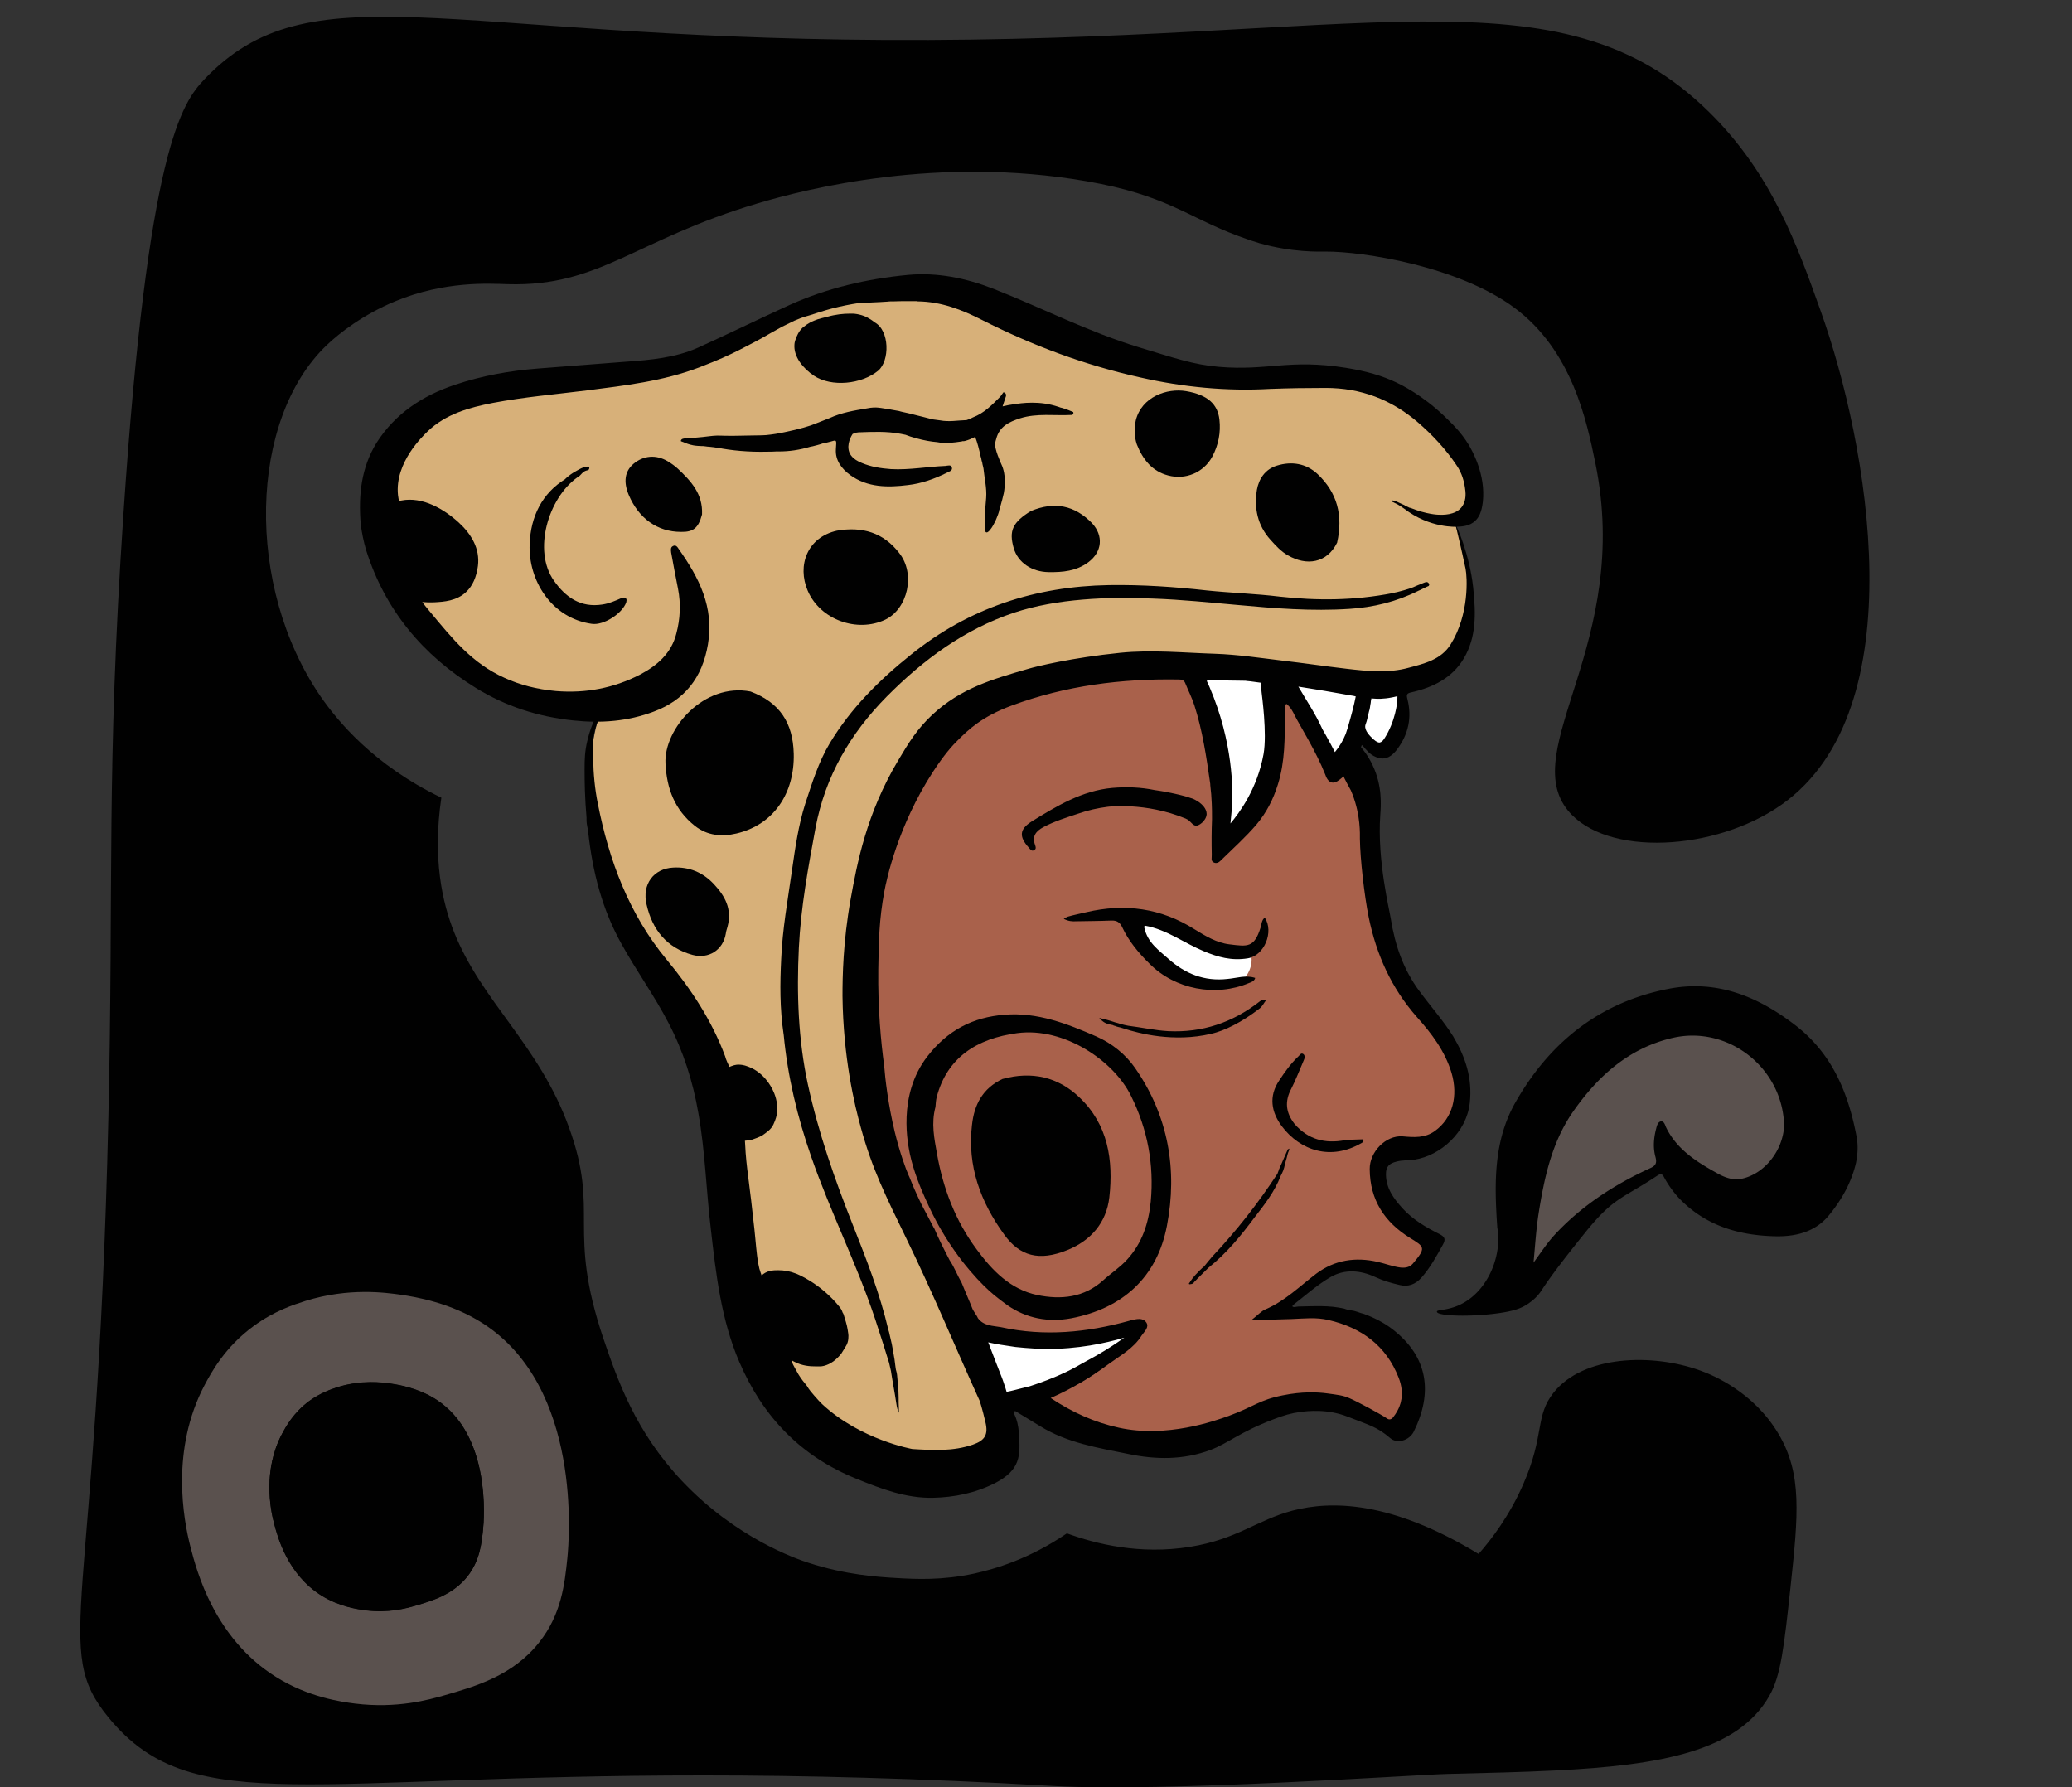 <?xml version="1.0" encoding="UTF-8"?>
<svg data-bbox="57.123 11.895 1273.013 1259.742" xmlns="http://www.w3.org/2000/svg" viewBox="0 0 1474.26 1271.64" data-type="ugc">
    <rect x="0" y="0" width="1474.26" height="1271.64" fill="#333333" stroke="none"/>
    <g>
        <path stroke="#010101" fill="#ffffff" stroke-miterlimit="10" d="M852.63 474.9c10.29-4.71 34.72-10.12 46.06 2.97 2.62 2.97 4.71 7.15 5.76 22.33 1.4 20.41 2.97 42.57-8.2 67.52-7.15 15.88-19.54 32.97-24.25 31.06-3.31-1.4.17-11.34 0-30.18-.17-16.57-.35-41.35-13.61-63.68-5.76-9.6-14.31-19.54-10.64-26.17 1.22-1.92 2.97-2.97 4.89-3.84Z"/>
        <path fill="#ffffff" stroke-miterlimit="10" stroke="#ffffff" d="M922.07 482.23c3.14-3.66 9.77-1.74 25.82 1.4 20.76 4.19 22.16 3.66 23.73 5.76 9.77 12.39-14.48 51.99-25.3 49.55-5.06-1.22-1.74-10.82-12.21-25.82-6.11-8.55-12.74-13.09-13.61-22.86-.17-2.44-.35-5.76 1.57-8.03Z"/>
        <path fill="#ffffff" stroke-miterlimit="10" stroke="#ffffff" d="M987.14 486.59c3.14.17 6.63 1.4 8.72 3.31 9.6 8.9 1.05 40.3-11.17 42.22-6.46 1.05-12.91-6.46-15.53-11.17-5.58-10.29-2.09-23.2 5.41-29.66 1.22-1.05 6.11-5.06 12.56-4.71Z"/>
        <path fill="#ffffff" stroke-miterlimit="10" stroke="#ffffff" d="M699.27 948.24c3.49-4.19 12.21.35 27.04 3.66 6.98 1.57 36.46 7.68 64.9-1.22 7.85-2.44 12.21-4.89 12.91-3.84 1.74 2.62-20.41 20.41-42.4 33.5-22.16 13.26-35.42 21.29-45.19 15.88-5.76-3.14-8.72-12.21-14.83-30.36-4.54-13.61-3.66-16.23-2.44-17.62Z"/>
        <path fill="#a9614b" d="M844.43 474.56c-15.35-21.63-86.36-11.17-135.04 20.24-57.23 36.99-75.89 98.23-84.09 125.62 0 0-28.44 93.52 13.09 215.82 15.88 46.58 42.57 94.04 42.57 94.04 3.84 6.63 6.98 12.04 9.25 15.88 13.09 4.71 34.89 10.82 62.29 9.77 24.25-.87 43.62-6.98 55.83-12.04-4.19 7.68-13.09 21.98-30.01 33.85-15.88 11.17-31.4 15-39.95 16.4 21.46 22.68 43.09 29.66 53.56 32.28 32.28 7.68 61.24-2.62 78.16-8.72 29.66-10.64 27.92-18.67 49.2-21.29 33.32-4.19 61.59 12.56 64.55 14.13 4.71 2.79 8.37 5.58 10.99 7.68 4.71-4.01 13.26-12.56 14.13-24.6 1.57-20.59-20.24-35.59-30.53-42.57-28.61-19.54-60.72-18.67-75.89-16.92 17.1-12.04 31.75-21.29 42.57-27.92 8.37-5.06 12.56-7.33 18.67-7.68 15-.7 21.46 11.86 32.8 10.99 5.93-.52 14.31-4.89 23.55-24.08-6.63-2.09-17.97-6.8-27.39-17.45-10.12-11.69-19.54-32.28-12.04-42.57 2.44-3.31 6.98-4.89 16.4-8.2 13.43-4.71 17.62-3.31 24.6-6.63 13.26-6.46 18.32-21.81 18.67-23.03 2.44-7.85 2.79-20.06-23.03-61.24-19.37-30.88-20.24-24.95-26.69-38.73-10.12-21.46-18.49-55.83-12.04-90.2 3.66-16.4 5.41-38.91-2.27-50.77-.87-1.4-2.09-2.97-4.36-5.76-4.71-5.76-6.98-7.33-8.2-6.8-.87.35-1.22 1.57-2.09 1.4-.52 0-.87-.52-1.22-.87-4.01 13.09-7.15 15.88-9.25 15.88-4.89-.17-5.41-15.18-15.88-34.89-.87-1.74-15.18-28.44-23.03-26.17-4.36 1.22-3.49 10.64-6.63 36.12-4.19 34.2-9.42 45.01-13.09 51.29-.7 1.22-12.91 21.46-19.71 19.19-7.5-2.44 4.19-28.44-6.63-64.55-2.97-9.77-8.37-23.73-16.4-43.79-3.14-8.2-4.89-12.21-5.41-13.09Z"/>
        <path fill="#ffffff" d="M810.76 654.26c5.58-5.58 27.92 6.11 35.77 10.29 15 8.03 23.2 16.05 34.2 13.43 3.14-.7 5.93-2.09 7.85-.7 3.49 2.62 2.27 13.09-3.14 18.49-5.23 5.41-13.26 4.89-21.11 4.36-8.9-.7-32.28-2.27-46.06-21.11-5.76-7.5-11.69-20.59-7.5-24.77Z"/>
        <path fill="#ffffff" d="M636.11 299.56c-24.6-1.22-29.14 3.49-30.36 5.06-4.89 5.76-5.23 15.35-1.74 22.16 8.2 15.88 36.46 13.43 53.91 11.69 6.28-.52 11.69-1.57 15.7-5.76 5.58-5.58 7.68-15.35 4.36-22.16-4.71-9.07-18.32-9.77-41.87-10.99"/>
        <path fill="#5a514e" d="M1074.55 906.89c-12.21-7.33-1.92-49.2 8.72-76.07 11.86-29.66 41.52-104.33 100.84-107.47 62.46-3.14 119.86 75.2 107.47 105.2-7.15 17.45-40.48 24.77-65.77 19.71-20.41-4.19-33.5-15.88-38.73-21.29-14.48 4.36-24.77 10.47-31.4 15.35-23.55 17.1-25.12 34.37-51.12 52.69-10.12 7.15-22.86 16.05-30.01 11.86Z"/>
        <path fill="#5a514e" d="M184.24 870.42c98.92-38.56 263.27 80.43 252.63 209.36-6.98 84.79-89.68 175.17-184.41 167.84-84.09-6.46-136.61-86.89-152.83-147.95-24.25-89.15 12.21-201.16 84.62-229.25Z"/>
        <path fill="#d7b079" d="M301.13 290.14c-10.82 6.98-27.74 18.14-36.12 38.73-13.26 32.8 4.71 66.65 12.21 80.6 8.55 15.88 20.24 27.57 43.97 50.94 20.06 19.89 30.36 30.01 45.89 37.51 23.38 11.34 45.71 11.86 59.32 10.99-2.09 6.98-4.71 17.27-5.76 29.66-1.22 14.13-.87 32.45 7.68 63.33 3.84 13.61 14.66 48.85 41.87 94.91 19.02 32.1 23.38 31.06 32.28 51.64 12.39 28.61 11.69 48.68 14.83 81.3 5.23 55.66 9.25 97 30.36 136.78 7.85 14.83 30.01 55.13 75.54 73.63 5.41 2.27 57.05 22.51 76.77 1.22 4.36-4.71 15.35-20.24-14.13-97.53-26.34-68.92-41.87-74.32-58.8-118.12-32.28-83.57-14.13-162.6-7.15-192.96 10.29-44.66 19.02-82.87 52.86-112.88 32.45-28.79 70.66-34.72 114.28-41.35 40.13-6.11 80.78-12.39 128.41 0 11.34 2.97 41.17 11.69 78.16 8.37 14.13-1.22 26-4.01 35.42-12.91 10.82-10.29 13.43-23.9 15.53-34.2 3.14-16.05 1.05-28.96-.7-38.03-2.62-14.66-7.33-26-10.99-33.5 5.93 1.4 13.09 1.92 16.75-1.92 8.55-8.9-4.19-37.51-18.67-55.48-25.3-31.4-62.46-39.78-76.24-42.57-30.01-6.28-35.94 1.22-73.63 0-40.83-1.22-70.66-11.34-114.28-25.82-62.29-20.76-64.2-31.75-100.67-34.89-41.17-3.49-75.72 7.15-85.14 10.29-31.4 10.47-31.23 18.67-67.69 31.58-33.85 12.04-62.98 15.18-77.46 16.75-36.12 3.84-38.91-1.4-72.23 3.84-22.86 3.66-42.05 6.8-62.46 20.06Z"/>
        <path fill="#010101" d="M1009.83 705.03c-11.34-15.35-17.27-32.63-20.24-51.29-.87-5.93-9.77-41.7-7.5-73.8.52-6.8 1.57-20.76-5.41-35.42-3.14-6.8-7.15-11.69-9.77-14.66-.35 2.09-.87 3.66-1.4 4.71-1.05 2.09-1.74 2.44-3.31 5.06-1.4 2.44-.87 2.62-1.92 3.84-1.22 1.57-2.09 1.57-3.66 3.66-.87 1.22-1.4 2.27-1.22 3.31 0 .52.17.87.17 1.05.87 2.27 5.06 9.94 5.58 10.82.35.7.7 1.74 1.22 2.97 5.76 15 5.23 28.09 5.23 31.58.17 13.96 3.14 40.3 6.28 55.83 5.41 26.34 16.05 50.25 34.2 70.83 10.47 11.69 20.06 24.25 24.77 39.95 4.71 16.23.87 31.93-11.86 41.17-7.15 5.23-15.18 4.54-23.03 3.84-12.04-.87-23.55 11.17-23.38 23.38.17 21.98 10.64 37.69 28.61 48.85 10.47 6.46 11.69 6.98 2.09 18.32-2.27 2.62-5.41 3.14-8.72 2.79-5.58-.7-10.82-2.79-16.23-4.01-15.88-3.66-30.71-1.4-43.79 8.37-11.69 8.9-22.16 19.37-35.94 25.3-3.14 1.22-5.58 4.19-9.94 7.5 10.64.17 19.54-.35 28.26-.52 8.9-.35 17.62-1.4 26.34.7 23.38 5.41 41 18.14 49.9 41 2.27 5.76 2.97 11.69 1.57 17.27 0 0-.87 5.06-5.41 10.82-.35.52-1.22 1.4-2.27 1.57s-2.09-.52-2.27-.7c-4.01-2.79-20.76-11.86-26.52-14.31-4.71-2.09-8.55-2.44-16.23-3.49-6.63-.87-17.45-1.4-31.23 1.4-16.92 3.31-20.06 7.85-38.56 14.66-9.77 3.49-44.14 15.88-78.16 8.37-17.45-3.84-32.97-10.82-48.5-21.11 15.18-6.63 28.61-14.83 41.35-24.25 8.37-6.11 17.8-11.17 23.38-20.24 1.92-2.79 5.58-5.93 3.31-9.25-2.44-3.66-6.98-2.44-10.82-1.57-.52.17-.87.17-1.22.35-30.18 8.37-60.54 11.34-91.42 4.54-5.58-1.05-12.21-.7-16.4-6.46-.52-1.4-1.22-2.09-1.92-3.31s-1.4-2.09-1.92-3.31-.87-2.09-1.4-3.49c-2.27-5.23-4.19-9.94-6.28-15-3.14-5.41-5.06-10.82-8.55-16.05-4.01-7.68-7.68-15-10.82-22.33 0-.17-.17-.17-.17-.35-.17-.17-.17-.35-.35-.52-4.01-7.5-6.8-13.09-8.72-16.57-1.05-2.09-1.92-4.01-2.97-6.28-1.57-3.49-2.62-5.76-4.01-9.25-1.4-3.49-2.09-5.06-2.44-5.76-1.57-3.66-5.93-15.18-9.6-30.36-4.71-19.54-6.8-37.86-7.5-46.93-2.27-16.75-4.54-40.3-4.19-68.57.35-20.06.52-35.24 4.36-55.66 1.4-7.5 9.25-46.06 34.72-85.14 7.68-11.69 13.26-18.14 18.14-22.86 6.63-6.46 16.05-16.05 37.86-24.08 38.21-14.13 77.99-19.19 118.64-18.49 2.09 0 3.84.35 4.71 2.62 2.09 5.23 4.71 10.29 6.46 15.7 5.76 17.97 8.55 36.46 11.17 54.96.17.7.17 1.4.17 1.92.52 4.19.87 8.55 1.05 13.09.17 3.31.17 6.63.17 9.77v1.74c-.35 8.2-.35 16.57-.17 24.77.17 2.09-1.05 4.71 1.74 5.76 2.44.87 4.01-.87 5.58-2.44 8.2-8.03 16.75-15.7 24.25-24.43 7.15-8.37 12.21-18.14 15.53-28.96 5.06-16.23 4.89-32.8 4.89-49.37 0-2.44-.7-5.06 1.05-7.85 3.14 2.44 4.54 5.41 5.93 8.2 4.01 7.85 15.18 25.47 21.81 42.22.52 1.57 1.92 5.06 4.71 5.58 2.62.52 5.23-1.74 7.5-3.66 2.79-2.44 4.36-4.89 6.63-8.37 2.62-4.19 4.36-7.85 5.23-9.94.87-1.92 1.4-3.49 1.92-4.71l1.22 1.22c.35.35.7.7.87 1.05 0 0 1.4 1.57 2.62 2.79 4.89 4.71 10.12 4.54 10.12 4.54 4.36 0 7.68-3.14 10.12-6.28 8.2-10.82 10.82-22.86 7.5-35.94-.87-3.49-.35-4.19 2.97-4.89 15.35-3.49 29.14-10.29 37.34-24.43 8.55-14.66 8.55-30.88 6.46-50.25-2.62-23.9-12.04-44.32-12.39-44.32 0 0 .17.87 1.05 4.89 0 0 3.14 12.91 5.93 26.17 1.22 6.11 2.79 32.45-10.64 53.91-6.8 10.82-18.67 13.61-29.83 16.57-14.48 4.01-29.49 2.44-44.32.7-15-1.74-30.18-4.01-45.36-5.76-16.05-1.92-32.1-4.36-48.15-4.89-22.33-.7-44.66-2.97-67.34-.7-34.54 3.49-60.02 9.77-65.25 11.34-26.52 7.68-48.15 13.96-68.39 32.63-10.99 10.29-16.75 19.71-24.43 32.63-22.68 37.86-29.31 73.63-33.85 98.92-5.41 30.36-5.76 54.96-5.76 68.74.52 43.79 8.55 77.46 13.09 93.69 8.03 29.31 17.62 48.5 32.63 79.38 18.49 37.86 34.54 76.77 51.99 115.15 0 0 1.74 5.23 4.01 15 2.09 8.72-.35 12.91-8.9 15.88-14.13 4.89-28.61 4.01-43.09 3.14 0 0-36.81-6.46-64.2-31.93-2.79-2.62-8.9-9.77-9.6-10.99 0 0-.35-.52-.87-1.4-.35-.52-.52-.87-.87-1.22s-.52-.7-.7-.87c-2.62-3.14-4.01-5.41-4.01-5.41-.7-1.05-1.22-1.92-1.57-2.62-.17-.35-.35-.52-1.74-3.14q-1.05-1.92-1.22-2.27c-.7-1.4-.87-2.44-1.22-3.31.35.17.87.52 1.57.87 6.11 3.31 12.04 3.49 15.18 3.49 2.79 0 4.36.17 6.28-.35 4.89-1.22 8.9-4.36 12.39-8.72.35-.7 1.05-1.57 1.74-2.79 1.57-2.62 1.74-2.79 2.09-3.49 1.05-2.09 1.22-4.19 1.22-5.41.17-1.57-.17-2.97-.52-5.41-.52-3.49-1.74-6.98-2.79-10.47-.17-.52-.35-1.05-.52-1.22-.35-.35-.35-.87-.52-1.05 0-.35-.35-.7-.52-1.22 0 0-.52-1.05-1.22-1.92-13.96-17.45-31.06-23.9-31.06-23.9-4.36-1.74-8.55-2.44-12.91-2.44-3.84 0-6.11.35-7.85 1.22-1.74.7-2.97 1.74-3.84 2.44-.35-1.05-1.05-2.79-1.57-4.71-.52-2.27-.87-4.01-1.05-4.89-.87-5.76-1.74-15.35-1.92-17.45-.17-1.74-.7-7.68-2.09-19.19-.87-8.03-.87-7.68-1.4-11.86-.17-1.4-.52-4.36-1.05-8.55-.17-1.4-.35-2.27-.35-2.97-1.05-7.68-1.92-15.53-2.27-23.55 0-.87-.17-1.74-.17-2.62 1.57-.17 3.31-.35 4.89-.7 2.62-.87 4.89-1.74 7.33-2.97 3.14-2.27 6.28-4.19 8.03-7.85 1.74-3.66 2.44-6.63 2.62-8.37.87-7.68-1.92-13.96-3.14-16.4-1.05-2.09-6.11-12.21-17.27-16.4-1.74-.7-3.14-1.05-4.19-1.22-1.22-.17-3.49-.52-5.93.17-1.05.35-2.09.7-2.09.7-.52.17-.87.35-1.22.52-.52-1.05-1.05-2.09-1.57-3.31-.7-1.57-1.22-2.97-1.57-4.36-9.42-25.3-24.25-47.8-41.35-68.39-27.04-32.63-41.17-70.66-49.2-111.31-2.09-10.29-3.14-21.11-3.31-32.1v-4.89c-.17-1.22-.17-2.27-.17-3.49 0-8.03 1.92-14.66 4.36-19.89-.17-.87-.35-2.09-.87-2.09-1.74-.35-5.58 9.6-7.5 17.97-1.74 7.15-1.92 12.91-1.92 20.24 0 8.55.17 20.24 1.4 34.37v1.22c0 .7 0 1.74.17 2.97.17 1.05.35 2.27.7 3.84 0 .52 0 .87.17 1.22 0 .52 0 .87.17 1.22 3.14 28.26 9.94 54.96 23.9 79.73 10.47 18.84 23.2 36.46 33.15 55.66 10.64 20.24 17.45 41.87 21.29 64.2 4.89 27.39 5.58 55.13 8.9 82.7 3.66 32.1 7.33 64.38 20.24 94.39 16.75 38.91 43.62 67.17 83.57 83.22 17.62 7.15 35.07 13.78 54.09 13.43 15.35-.35 30.18-3.31 44.32-10.47 18.14-9.42 18.14-19.37 16.92-35.94-.35-4.54-1.22-9.07-3.49-13.61.17-1.05.35-1.57.87-1.74 6.11 3.66 11.86 7.15 17.8 10.82 19.19 11.86 41 15.35 62.46 19.71 19.89 4.19 39.43 4.36 58.62-2.79 12.56-4.71 20.59-12.56 44.84-21.81 7.68-2.97 12.74-4.36 19.02-5.23 5.41-.7 19.37-2.44 34.2 3.49 15.53 6.11 20.41 6.98 30.01 15.18 4.89 4.19 13.43 1.57 16.57-4.54 13.78-27.74 10.47-53.39-15.18-73.1-5.93-4.54-12.74-8.03-20.24-10.82-3.14-.7-5.58-2.09-8.72-2.44-.87-.35-1.4-.35-2.27-.52-1.05 0-1.74-.35-2.79-.7-10.99-2.62-21.63-1.74-32.97-1.57-1.92.17-3.14.87-4.19-.17-.17 0 .7-.87 1.4-1.57 8.72-6.8 16.75-13.96 25.82-19.19 10.12-5.93 21.46-4.89 31.93 0 5.58 2.62 11.17 4.19 17.1 5.58 6.11 1.57 11.34-.35 15.7-5.23 6.28-7.15 10.64-15.18 15.18-23.38 2.09-3.66 1.57-5.58-2.27-7.5-9.77-4.89-19.02-10.29-26.52-18.49-6.11-6.8-11.51-13.96-11.69-23.9-.17-5.93 2.62-8.03 7.5-9.25 4.36-1.22 8.55-.7 12.91-1.4 18.49-2.97 36.99-19.37 39.26-40.48 1.92-17.62-3.14-32.63-11.86-47.28-6.98-11.17-16.05-21.29-24.08-32.28Zm-38.39-188.95c.17-1.05.87-2.09 1.4-4.71.35-1.22.52-2.09.52-2.09.17-1.05.35-1.4.52-2.27s.35-1.4.52-1.92c.35-1.4.35-1.92.52-2.97q.17-.52.17-1.05c.35-1.4.17-1.92.52-3.31 0-.35.17-.7.17-.87.52 0 1.22.17 2.27.17 1.57.17 6.28.35 12.39-.87 1.05-.17 2.27-.52 3.84-.87 0 .7 0 2.09-.17 4.01 0 0-1.05 13.78-9.25 26.34-1.05 1.57-2.09 2.44-3.31 2.62-.52 0-1.74 0-4.54-2.44-2.09-2.09-6.28-5.93-5.58-9.77Zm-10.29-21.29c1.22.17 2.44.35 3.49.7-.17 1.22-.7 2.79-1.05 4.89-1.05 4.36-1.92 7.85-2.79 10.82-1.57 5.76-2.44 8.55-3.31 10.99-2.09 5.23-4.36 8.37-5.41 9.94-.87 1.22-1.74 2.27-2.27 2.97-1.4-2.79-3.66-6.98-6.46-12.04-1.22-2.27-2.44-4.01-2.97-5.41-4.54-9.94-10.47-18.67-16.57-29.14 12.39 1.92 24.77 4.01 37.34 6.28m-98.23-10.81c3.49.17 16.05.17 22.16.35.87 0 1.4 0 2.09.17 1.57.17 2.62.17 5.93.7 1.05.17 2.27.35 3.84.52.17 1.57.52 4.01.7 6.8.17 1.92 4.01 29.14 1.4 43.97-4.54 24.95-17.27 41.87-23.55 49.37.52-5.58 1.05-10.29 1.22-15 .35-7.85 1.05-42.22-16.23-82.35-.87-1.92-1.57-3.31-1.92-4.19 1.92-.35 3.49-.35 4.36-.35ZM723.7 988.54c-2.97.7-5.41 1.4-7.5 1.74-.35-1.4-1.05-3.49-1.92-6.11-1.05-3.31-1.74-4.71-5.58-14.66-1.74-4.54-2.97-7.68-4.36-11.34-.52-1.4-.87-2.44-1.22-3.14 5.41 1.22 11.86 2.27 19.37 3.31 0 0 10.82 1.22 21.29 1.4 23.2.17 42.4-4.01 56.18-8.03-4.71 3.31-11.34 7.85-19.54 12.56-.52.35-2.27 1.22-4.71 2.62-4.89 2.62-7.85 4.36-9.77 5.41-5.58 3.14-10.29 5.23-13.96 6.8-1.74.7-9.25 4.01-19.19 7.15-4.36 1.05-7.85 1.92-9.07 2.27Zm56.52-251.06c-20.76-9.07-42.05-17.45-65.43-15.53-22.51 1.74-40.48 10.99-54.96 29.66-21.63 27.92-13.61 63.33-12.39 69.61 2.62 12.21 7.68 24.25 10.64 30.88 4.01 9.07 7.85 16.57 10.99 21.98 9.07 15.7 17.97 26.34 21.11 30.01 6.98 8.2 12.74 13.61 16.92 17.1 2.97 2.44 6.11 4.89 9.77 7.5 13.61 9.42 29.14 12.21 45.19 9.25 36.81-6.98 61.24-29.31 68.22-65.77 7.68-39.78 1.05-78.34-22.68-112.36-6.8-9.77-16.4-17.45-27.39-22.33Zm38.56 117.42c-1.57 15.53-6.11 29.49-16.75 41.17-5.23 5.76-11.51 9.77-17.1 14.83-13.61 12.39-30.18 13.96-46.93 10.47-19.02-4.01-31.93-17.27-43.09-32.45-15.18-20.41-23.9-43.44-28.26-68.22-1.92-10.82-4.19-21.46-1.05-33.15.17-2.62.35-4.89.87-6.98 7.33-28.09 28.44-41.7 57.4-45.54 33.32-4.36 68.74 19.71 80.95 44.84 11.69 23.55 16.4 48.68 13.96 75.02Z"/>
        <path fill="#010101" d="M850.71 587.44c-.87-.17-1.57-.7-1.57-.7-.52-.35-.7-.52-1.22-1.05-1.22-1.22-1.92-1.92-2.44-2.27 0 0-.7-.52-1.92-1.05-28.79-11.86-55.31-8.37-55.31-8.37-6.98.87-14.13 2.44-21.11 4.89-8.37 2.79-16.92 5.41-24.77 9.6-5.23 2.79-8.2 6.46-5.93 12.56.52 1.57 1.05 2.97-.7 3.84-1.74 1.05-2.79-.7-3.66-1.74-7.15-7.85-6.8-13.09 1.92-18.67 17.8-10.99 35.94-21.98 57.4-23.9 10.12-.87 20.24-.52 30.36 1.57 0 0 10.64 1.4 21.46 4.36.52.17 1.92.52 3.84 1.22 1.4.35 2.09.7 2.79 1.05 0 0 1.74.87 3.49 2.09 1.57 1.22 5.23 4.19 5.23 8.37-.35 5.06-6.11 8.72-7.85 8.2Z"/>
        <path fill="#010101" d="M691.59 800.29c-3.49 29.14 6.11 54.96 22.86 77.99 11.17 15.53 24.95 19.19 44.84 11.17 16.92-6.8 27.92-19.54 30.01-37.51 2.97-26.52-.87-51.99-21.46-71.36-15-14.31-33.67-18.67-54.61-12.91-13.96 6.63-20.06 18.14-21.63 32.63Z"/>
        <path fill="#010101" d="M814.25 660.19c2.27 10.47 10.29 15.88 17.1 21.98 11.69 10.47 25.47 16.23 42.05 14.31 6.46-.52 12.91-2.97 19.71-.7-.7 2.44-2.79 2.97-4.54 3.66-23.55 9.94-52.34 4.54-70.49-13.61-7.85-7.68-15-16.23-19.71-26.34-1.57-3.31-3.84-4.71-7.68-4.54-8.2.35-16.57.35-24.77.52-2.97.17-5.76 0-9.07-1.74 1.57-.87 2.27-1.4 2.97-1.57 4.19-1.22 8.72-2.09 13.09-3.14 27.39-6.46 53.21-2.97 77.12 12.21 7.68 4.71 15.7 9.6 24.77 10.64 12.74 1.57 17.62 2.62 22.16-12.04.7-2.44.7-5.23 2.97-6.98 6.63 10.12-.35 27.04-12.04 28.96-11.51 1.92-21.46-.87-31.4-5.06-13.96-5.76-26.17-15.35-41.7-18.14-.7.35-.87.7-.52 1.57Z"/>
        <path fill="#010101" d="M1073.33 933.06c4.19-.87 9.94-2.27 15.53-6.63 5.06-3.66 7.68-7.85 8.55-9.25 9.6-14.66 27.92-36.99 31.23-41.17 19.89-24.43 25.65-23.03 50.6-39.6 2.62-1.74 3.66-1.05 4.89 1.4a73 73 0 0 0 11.51 15.7c17.97 18.14 40.48 25.12 65.25 26 15.18.7 29.83-2.27 40.13-14.48 9.07-10.99 16.23-23.38 19.54-37.69 1.22-5.93 1.57-12.04.52-18.14-5.93-31.58-17.45-59.84-44.32-80.26-26.69-20.41-55.66-31.93-89.33-25.47-48.85 9.42-84.62 37.86-109.04 80.6-15.7 27.39-15.18 57.57-13.09 88.46 0 1.05.52 2.97.7 5.76 1.05 17.97-7.68 37.86-22.68 47.46-11.34 7.33-21.11 5.58-20.94 7.5.17 3.66 31.58 3.84 50.94-.17Zm21.46-69.96c4.01-25.3 9.42-50.42 24.25-71.88 17.62-25.3 39.6-45.36 70.66-52.69 39.6-9.42 78.86 21.11 79.73 62.46-.87 17.8-14.13 34.37-30.36 37.69-5.93 1.22-11.69-.87-16.75-3.66-14.83-8.2-29.31-17.1-36.99-33.15-.7-1.74-1.4-4.36-3.66-4.01-2.09.35-2.79 3.14-3.31 5.23-1.74 6.63-2.27 13.43-.52 19.89 1.22 4.54.35 6.46-4.19 8.37-25.47 11.69-48.85 26.87-68.04 47.8-4.89 5.41-8.9 11.51-14.48 19.19 1.22-13.09 1.92-24.25 3.66-35.24"/>
        <path fill="#010101" d="M956.61 811.28c4.54-.52 9.07-.52 13.43-.7.35 1.74-.52 2.27-1.22 2.62-21.81 12.74-43.62 5.58-56.88-12.04-7.33-9.94-9.42-21.11-1.74-32.45 4.01-6.11 8.2-12.04 13.61-17.1 1.05-.87 1.92-2.97 3.66-1.57 1.22 1.05.87 2.97.17 4.36-2.97 6.8-5.58 13.78-8.9 20.24-4.71 8.9-4.01 16.92 2.44 25.12 9.77 11.17 21.81 13.96 35.42 11.51Z"/>
        <path fill="#010101" d="M846 913.34c0 .17.17.35.17.35h.52c1.05-.17.87-.17 1.05-.17.52 0 .87-.35 1.22-.52 0-.17.17-.17.17-.17.35-.35.52-.7.7-.87l.17-.17c.35-.35 2.79-2.97 9.77-9.77 12.91-10.29 23.03-22.68 32.8-35.77 7.15-9.25 14.31-18.32 18.67-29.66.52-1.05 1.22-2.27 1.74-3.66.52-1.57 1.05-3.14 1.22-4.36 0-.17 0-.52.17-.7.17-.52.52-2.09 1.22-4.36.52-2.09.52-2.27.87-3.31.35-.7.52-1.4.7-1.74 0-.17 0-.52.17-.87l.35-.35s-.35 0-.7.17-.52.17-.7.35c-.87 2.09-1.74 4.01-2.62 5.93-.52 1.22-1.22 2.79-1.74 4.01-.35.7-.52 1.22-.7 1.57-.17.17-.35.52-.52 1.22-.52.87-.52 1.22-.7 1.57-.17.52-.17.7-.35 1.05-.17.52-.52 1.22-.7 1.92-13.96 21.29-29.31 40.83-46.41 58.97-1.92 2.27-3.84 4.54-5.76 6.98-1.92 1.57-4.01 3.66-6.11 5.93-1.57 1.74-2.79 3.31-3.84 4.89 0 .35-.35.52-.7 1.05q-.35.52-.17.52Z"/>
        <path fill="#010101" d="M782.14 724.22c.35.52 1.22 1.4 2.09 2.09 1.57 1.4 3.14 1.92 3.84 2.09 1.05.35 2.27.7 2.79.7 0 0 .35.17.52.17s.52 0 .7.17c0 0 0 .17.17.17s.35 0 .52.17c.35 0 .52.17.7.17.7.35 1.4.52 2.09.7.87.17 2.27.52 4.36 1.22 10.29 3.31 35.24 9.94 61.76 3.66 9.42-2.09 21.63-8.03 34.72-18.14 1.74-1.4 2.79-3.66 4.54-5.93-2.27-.52-3.66.17-4.89 1.22-19.02 14.83-40.65 22.16-64.9 20.94-9.25-.52-18.67-2.62-28.44-3.84-1.74-.35-3.49-.7-5.23-1.22-1.4-.52-2.97-.87-4.19-1.22-1.74-.52-3.49-1.22-5.58-1.74s-4.01-.87-5.58-1.4Z"/>
        <path fill="#010101" d="M564.76 536.14c.7 28.44-14.48 50.77-40.83 56.88-10.29 2.44-20.59 1.57-29.49-5.41-14.31-11.34-20.06-26.34-20.94-44.49-1.22-24.6 27.39-57.57 60.54-51.12 20.76 7.85 30.18 22.33 30.71 44.14Z"/>
        <path fill="#010101" d="M639.78 393.43c11.86 14.83 6.11 39.78-9.94 47.46-19.89 9.42-46.23.17-55.13-20.59-7.68-17.97-.35-38.03 20.76-42.74 18.14-3.14 33.15 1.4 44.32 15.88Z"/>
        <path fill="#010101" d="M916.48 395.17c-5.06-2.79-8.72-6.98-12.56-11.17-9.25-10.29-11.69-22.51-9.6-35.59 1.4-7.68 5.76-14.48 14.13-17.1 10.64-3.31 20.94-1.57 28.96 5.93 14.13 13.26 18.32 29.66 13.96 48.85-7.33 14.83-21.98 16.57-34.89 9.07Z"/>
        <path fill="#010101" d="M808.14 299.04c4.19-16.75 22.16-23.03 35.77-20.76 15.35 2.62 22.51 9.25 23.73 20.24 1.05 9.25-.7 18.14-5.06 26.34-6.11 11.34-19.02 16.75-31.4 13.43-11.34-2.97-17.97-11.17-22.33-22.16-1.92-5.93-1.92-11.51-.7-17.1Z"/>
        <path fill="#010101" d="M516.43 664.2c-1.92 11.69-12.21 18.32-23.73 15.18-18.32-5.06-28.61-17.97-32.63-35.77-3.49-14.66 5.23-25.65 18.84-26.34 11.51-.7 21.29 3.49 28.96 11.69 7.68 8.2 13.26 17.62 9.77 30.36-.52 1.92-1.05 3.31-1.22 4.89Z"/>
        <path fill="#010101" d="M588.48 225.41c6.11-1.74 11.69-2.27 16.05-2.27 2.62-.17 7.15.17 12.04 2.44 2.27 1.22 4.19 2.44 5.58 3.66 10.99 5.76 10.99 27.57 2.62 34.54-11.69 9.6-33.15 11.86-45.71 3.49-7.5-5.06-14.66-13.43-13.78-22.51.17-2.44 1.92-6.8 3.84-9.42.52-.7 1.92-2.44 2.97-2.97 0 0 .7-.52 1.57-1.22.17-.17.52-.35.52-.35 1.22-.87 2.79-1.57 2.97-1.74 1.57-.7 3.14-1.4 4.71-1.92 1.74-.52 3.84-1.05 6.63-1.74Z"/>
        <path fill="#010101" d="M777.08 372.32c8.2 8.9 7.15 20.41-2.79 27.74-8.55 6.28-18.14 7.15-28.26 6.98-11.86-.17-21.81-6.8-24.77-17.1-3.49-12.21-.87-18.32 12.21-26.34 16.75-6.98 31.06-4.19 43.62 8.72Z"/>
        <path fill="#010101" d="M484.5 378.42c-16.57 0-30.01-9.42-37.16-26.34-3.84-9.25-2.79-16.75 3.31-21.98 7.15-6.11 16.23-6.8 24.43-1.92 2.62 1.57 5.06 3.31 7.33 5.41 9.25 8.72 17.8 17.8 17.1 32.45-2.62 9.77-6.28 12.56-15 12.39Z"/>
        <path fill="#010101" d="M484.5 313.87c.17.17.52.17.7.35.35.17.7.17 1.05.35 1.92.87 4.19 1.74 6.98 2.27 1.74.35 4.54.52 5.58.52 1.22 0 1.74 0 2.79.17 1.22.17 2.44.35 3.31.35 1.05.17 1.92.17 3.14.35 1.05.17 1.92.35 2.62.35 9.77 1.92 21.81 3.14 35.59 2.79 2.09 0 4.01 0 5.93-.17h1.92c7.5 0 14.66-1.05 22.33-3.31.52-.17 1.05-.17 1.74-.35 2.09-.52 4.19-1.05 6.46-1.74 0-.17.17-.17.17-.17 1.05-.17 2.79-.52 3.31-.7 4.71-1.05 5.76-1.92 6.46-1.22.7.52.35 2.27.17 5.93-.52 7.85 4.01 13.78 10.12 18.32 12.56 9.07 27.04 8.9 41.17 7.15 9.42-1.05 18.84-4.36 27.57-8.72 1.57-.87 4.36-1.4 3.66-3.84-.52-2.09-2.97-1.22-4.54-1.05-12.91.52-25.65 2.97-38.73 2.27-7.15-.52-14.13-1.57-20.76-4.36-6.98-2.79-8.37-6.28-8.9-7.5-2.27-5.93 1.57-12.04 2.27-13.09q.17 0 .35-.17c1.4-.87 2.44-.87 3.84-1.05 10.12-.35 19.89-.87 30.01 1.05 1.22.17 2.27.52 3.49.7 2.27.87 4.71 1.74 7.5 2.44 5.58 1.57 10.64 2.44 15 2.79 5.93 1.22 11.69.35 17.62-.52.17-.17.35-.17.52-.17h.17c.52 0 1.05 0 1.57-.17 2.62-.7 4.89-1.74 6.63-2.62h.52c.87 1.74 1.4 3.84 2.09 6.11.7 2.44 1.22 4.89 1.74 7.15 0 .35.17.52.17.7.17.35.17.7.35 1.22.17.7.17 1.4.35 1.74.35.87.35 1.22.52 2.27.35 1.22.52 2.27.7 2.97.7 7.15 2.44 13.96 1.92 20.94-.35 4.71-.87 9.42-1.05 14.66v6.8c0 1.4.35 2.97 1.22 3.14 1.4.35 3.84-3.31 4.71-4.89.52-1.05 1.22-2.27 1.74-3.31.17-.7.7-1.4.87-2.09.87-2.09 1.4-3.66 1.74-4.89 0 0 0 .17-.17.17 1.92-6.28 3.14-11.17 3.49-12.91.17-1.22.35-2.27.35-2.27.17-1.05.17-1.92.17-2.62.7-7.33-.7-12.39-2.27-15.7 0 0-5.41-11.69-4.36-15.35 0-.17.35-1.22.35-1.4s.35-1.22.35-1.22c2.27-9.07 9.42-12.21 16.92-14.66 12.04-3.84 24.43-1.74 37.16-2.44.87-.7 1.05-1.22.7-2.09-2.62-1.05-4.71-1.92-7.5-2.79-1.22-.17-1.92-.52-2.97-.87-13.43-4.54-25.82-2.79-32.45-1.74-1.74.17-4.19.7-7.33 1.4.87-2.44 1.57-4.89 2.44-7.33.17-1.4-.17-2.09-1.4-2.62h-.35c-.35 0-.35.35-.35.35-.35.35-.52.7-.87 1.22s-.7.87-1.05 1.4c-5.93 5.93-11.34 11.69-19.54 14.83-1.57.87-2.79 1.4-4.54 1.92-6.28.17-12.39 1.4-18.84.17-1.74-.17-3.49-.52-5.23-.7-4.19-1.05-8.72-2.27-13.09-3.31-2.97-.87-6.11-1.4-8.9-2.09-.87-.17-1.22-.35-1.92-.52-2.62-.52-6.11-1.05-6.8-1.22 0 0-.17 0-.35-.17h-.52c-.7 0-4.89-.87-7.33-1.05-1.74-.17-4.36-.17-7.68.52-9.42 1.57-18.14 2.97-26.87 6.98-3.31 1.4-6.46 2.44-9.77 3.84-3.49 1.57-11.69 4.01-21.98 6.11-4.89 1.05-8.2 1.57-13.09 2.09-1.4.17-2.27.17-13.96.35-6.46.17-9.6.17-11.86.17-6.46 0-8.03-.35-12.04 0-2.62.17-2.27.35-7.68.87-4.89.52-6.46.52-8.9.87-1.22.17-1.57.17-2.27.17-.52 0-1.05-.17-1.74 0-.35 0-.52.17-.87.17-.87.17-1.57.87-1.57 1.74Z"/>
        <path fill="#010101" d="M421.17 443.85c8.37 1.22 21.63-7.33 24.43-15.35.17-.7.35-1.92 0-2.44-.7-1.22-2.27-1.05-3.49-.52-4.36 1.92-8.72 3.84-13.43 4.54-15.53 2.44-26.17-5.06-34.54-16.92-15.18-21.46-4.01-58.8 16.57-73.45.52-.17 1.05-.52 1.22-.7 0 0 .17 0 .17-.17s.17-.17.17-.17l1.22-1.22c.35-.52.87-.87 1.22-1.22.87-.52 1.22-1.05 1.92-1.22 1.22-.52 1.92-.35 2.27-.87.52-.7.52-1.74.17-2.09-.35-.17-.7-.17-1.74 0-.17 0-.87 0-1.4.17-1.05.35-3.14 1.22-5.76 2.79-2.97 1.57-5.58 3.49-7.85 5.58v.17c-16.57 10.12-24.77 26.69-25.47 46.41-1.05 25.47 15.35 52.69 44.31 56.7Z"/>
        <path fill="#010101" d="M256.64 373.01c.87 6.28 2.09 12.39 3.84 18.32 13.43 42.57 40.13 74.67 77.99 98.05 21.46 13.26 44.49 20.59 69.44 23.2 19.71 2.09 38.73.7 57.23-6.28 21.98-8.2 34.54-24.08 38.56-47.8 4.54-26.69-6.46-47.63-20.76-67.87-.87-1.4-2.09-3.31-4.19-2.09-1.74.87-1.4 2.79-1.22 4.54 1.57 8.55 3.14 17.27 4.89 25.82 2.09 10.64 1.57 21.46-1.22 31.93-3.49 13.96-13.61 22.68-25.82 29.14-18.67 9.6-38.56 13.43-59.84 11.69-13.43-1.22-25.65-4.36-36.64-9.42-22.86-10.29-36.81-27.57-53.04-47.11-2.44-2.79-4.19-5.23-5.41-6.8 2.09.17 5.23.35 8.9.17 6.28-.35 15.7-.87 22.51-7.5 4.36-4.19 7.15-10.29 8.2-18.32 1.57-12.39-4.71-22.68-13.61-30.88-10.29-9.42-25.65-18.67-40.83-15.7-.7.17-1.4.35-1.74.35-.17-1.05-.52-2.44-.7-4.19-2.44-23.38 18.14-42.4 21.11-45.36 12.91-12.39 29.49-16.92 46.41-20.24 22.16-4.19 44.66-6.11 67-8.9 26.87-3.49 53.91-6.46 79.91-16.4 4.54-1.74 9.25-3.66 9.25-3.66 9.94-4.01 17.97-8.03 24.25-11.34 8.2-4.19 13.78-7.33 17.62-9.6.7-.35 3.66-2.09 7.5-4.19 4.19-2.09 6.28-3.14 8.9-4.36 2.44-1.05 6.11-2.62 10.82-3.84 4.89-1.57 10.12-3.31 16.05-4.89 6.8-1.74 13.09-2.97 18.84-3.84 14.31-.7 19.54-.87 20.76-1.05.17 0 .87-.17 2.09-.17h2.27c2.09 0 4.19-.17 6.46-.17h9.07c.35 0 .87 0 1.4.17 16.75.17 31.58 5.93 45.89 13.26 35.77 18.14 73.1 32.1 112.36 40.83 30.71 6.98 61.41 9.94 92.47 8.2 13.26-.52 26.52-.7 39.6-.7 24.95 0 46.76 8.2 65.77 24.6 10.47 9.07 19.89 19.19 27.57 30.71 3.66 5.41 5.41 11.34 6.11 18.14.52 5.06-.7 8.9-2.79 11.51-4.54 5.58-12.91 5.41-16.75 5.23 0 0-7.85-.17-19.19-4.71 0 0-.35-.17-.7-.17-.17 0-.35 0-.52-.17-.17 0-.35-.17-.7-.35q-.35-.17-1.22-.52c-.52-.17-.52-.35-.7-.35 0 0-.17-.17-.35-.17s-.17-.17-.17-.17c-.52-.35-1.05-.52-1.05-.52s-.7-.35-1.92-.87q-1.05-.52-2.27-1.05c-.35-.17-.7-.35-1.4-.52-.87-.35-1.4-.35-1.74-.52-.52 0-.87-.17-1.05 0s0 .52 0 .52c.17.35.52.52 1.22.7.7.35.17.17 2.44 1.22 0 0 .17.17.35.17.35.17.52.35 1.74 1.05.52.35.87.52 1.4.87s1.05.7 1.22.87c.35.17.52.35.52.35 18.49 14.31 37.69 12.91 37.69 12.91 3.49-.17 8.9-.35 12.91-4.19 2.62-2.44 4.54-6.11 5.41-13.26 2.27-19.71-7.68-36.81-10.12-41-5.58-9.07-11.34-14.48-17.45-20.41-15.53-14.83-30.53-22.16-33.85-23.73-10.29-4.89-21.11-8.03-35.94-10.47-40.48-6.46-55.66 2.27-90.37-.7-18.32-1.57-31.06-6.11-57.05-13.96-35.59-10.82-68.74-27.92-103.29-41.52-19.71-7.68-40.13-11.86-60.89-9.94-29.31 2.79-57.92 9.42-84.79 21.63-21.81 9.94-43.09 20.41-64.73 30.18-16.05 7.15-33.67 8.72-50.94 9.94-21.11 1.57-42.05 3.31-63.16 4.89-19.89 1.57-39.43 5.06-58.62 11.51-23.03 7.68-42.57 20.41-55.83 41.17-10.99 17.8-13.09 37.34-11.34 58.1Z"/>
        <path fill="#010101" d="M557.6 736.08c2.79 29.66 9.77 58.8 19.71 87.23 13.61 39.08 32.28 75.89 45.36 115.15 4.36 13.09 7.68 23.9 9.94 31.23.52 2.44 1.05 4.54 1.4 6.11v.17c.52 3.14.87 5.76 1.22 7.5.35 1.92 2.62 15 2.79 16.75 0 0 0 .35.17.7.17.7.17 1.05.35 1.57.17.52.35.87.35 1.05.17.52.35 1.05.7 1.57 0-2.09 0-4.19-.17-6.63 0-2.79 0-5.76-.17-8.9-.17-2.97-.52-5.76-.7-8.37-.17-2.27-.35-4.01-.7-5.23s-.52-1.74-.7-3.49c-.35-2.62-.35-2.97-.7-5.41q-.35-1.57-1.22-6.98-.52-3.14-.7-3.84c-.52-2.44-1.05-4.71-1.57-6.8-.17-1.22-.52-2.09-.87-3.31-6.11-26-15.7-50.42-25.3-74.67-12.91-32.45-24.43-65.43-31.93-99.8-6.98-32.1-8.03-64.9-6.46-97.35 1.4-28.79 6.63-57.05 11.86-85.32 6.98-36.99 24.77-67.17 50.77-93.52 26-26.17 54.96-47.63 90.2-59.49 15.88-5.23 32.45-8.03 49.37-9.42 16.57-1.4 33.32-1.4 49.9-.7 20.06.7 40.13 2.79 60.02 4.54 26.34 2.44 53.04 4.54 79.56 2.79 16.92-1.05 33.5-5.06 49.2-12.91.35-.17.7-.35 1.22-.52 1.74-.87 3.66-1.92 5.41-2.62.17 0 .7-.17.87-.7.35-.7 0-1.22-.17-1.4 0 0-.17-.35-.7-.7-1.05-.7-2.97.35-5.06 1.22-1.22.52-2.44.87-3.49 1.4-2.09 1.05-5.93 2.44-13.61 4.36-1.4.17-1.92.52-3.14.7-26.87 5.23-53.39 5.41-80.08 2.44-17.1-2.09-34.37-2.62-51.47-4.36-23.38-2.62-46.58-4.19-69.96-3.84-52.34.87-99.62 16.23-140.8 49.37-22.68 18.14-42.92 38.21-57.92 63.16-8.03 13.43-12.56 28.26-17.45 43.09-4.89 15.35-7.15 31.58-9.42 47.28-2.97 20.94-6.8 41.87-7.68 63.16-.87 17.45-1.05 34.89 1.74 53.74Z"/>
        <path fill="#010101" d="M195.06 1083.97c-2.97-11.17-7.85-38.38 5.58-63.86 2.62-4.89 8.03-15 19.37-23.38 8.2-5.93 15.7-8.37 20.41-9.94 17.1-5.23 31.58-3.31 37.69-2.44 5.76.87 19.54 3.14 32.28 11.34 39.08 25.3 34.02 85.49 33.32 92.29-1.05 10.47-2.44 22.33-10.99 33.32-10.47 13.26-25.3 17.45-36.99 20.94-6.63 1.92-19.19 5.41-35.77 3.31-5.23-.7-18.32-2.44-31.23-10.47-24.25-15.18-31.06-41.7-33.67-51.12Z"/>
        <path fill="#010101" d="M1115.73 576.79c27.04 32.97 104.68 28.96 151.96-4.36 95.61-67.52 61.59-256.64 27.74-351.21-16.57-46.41-34.72-97.53-79.21-141.32-106.95-105.55-244.78-49.55-586.74-51.47-314.92-1.74-409.3-50.42-483.98 27.92-16.05 16.92-40.3 49.2-57.75 310.55-12.21 181.8-6.8 260.13-10.64 428.32-8.03 353.82-40.65 376.85 0 426.58 15.53 19.02 32.63 30.88 54.78 38.03 81.48 26.17 230.82-11.69 617.44 10.82 79.03 4.54 258.04-8.03 280.55-8.55 27.22-.7 52.86-1.22 76.42-2.44 75.37-3.66 130.33-13.78 152.66-53.21 8.2-14.31 10.47-35.24 15-77.12 5.58-51.82 8.37-80.78-8.55-109.22-17.62-29.66-46.41-41.7-55.66-45.01-34.02-12.39-83.05-10.99-104.33 15.7-13.43 16.92-6.11 29.83-21.63 65.25-9.94 22.68-22.68 39.26-31.75 49.55-62.29-37.86-104.68-38.03-132.25-30.88-25.65 6.8-39.43 20.41-73.1 25.82-35.77 5.76-67-2.09-87.58-9.6-26.52 18.14-50.94 25.3-65.95 28.61-22.86 4.89-41.17 4.01-55.83 3.14-11.86-.7-35.42-2.09-62.11-10.82-8.72-2.79-51.64-17.62-90.03-58.27-33.15-35.24-45.71-71.53-55.83-101.19-26.34-78.16-2.44-89.33-24.43-150.04-21.29-59.14-62.11-89.33-82-139.58-8.03-20.41-15.35-51.47-8.9-95.26-48.5-23.38-73.97-54.78-85.84-71.88-54.09-78.86-50.94-196.98 4.01-249.84 9.42-9.07 26.52-22.16 48.85-31.4 35.77-14.83 67.52-12.56 80.26-12.21 65.43 1.92 90.37-31.58 177.96-57.57 34.54-10.29 127.89-34.02 233.79-15.7 57.23 9.94 71.36 25.3 107.82 38.91 9.42 3.49 13.78 4.71 15.35 5.23 23.55 6.63 42.05 5.93 47.28 5.93 25.47-.17 94.04 10.29 133.99 39.95 41.17 30.53 51.47 80.6 57.57 110.26 26.34 128.06-55.31 203.61-19.37 247.57ZM217.39 925.56c30.88-9.6 56.88-5.93 68.04-4.36 10.29 1.57 35.24 5.58 58.27 20.41 70.66 45.54 61.24 154.23 60.02 166.62-1.92 19.02-4.36 40.3-19.89 60.02-18.67 23.9-45.71 31.58-66.82 37.69-12.04 3.49-34.72 9.77-64.38 6.11-9.6-1.22-32.97-4.36-56.35-19.02-43.79-27.39-56.35-75.37-60.72-92.29-5.23-20.24-14.13-69.44 9.94-115.15 4.71-8.9 14.48-27.22 35.07-42.22 14.83-10.82 28.61-15.18 36.81-17.8Z"/>
        <path fill="#010101" d="M343.7 1088.16c-1.05 10.47-2.44 22.33-10.99 33.32-10.47 13.26-25.3 17.45-36.99 20.94-6.63 1.92-19.19 5.41-35.77 3.31-5.23-.7-18.32-2.44-31.23-10.47-24.25-15.18-31.23-41.7-33.67-51.12-2.97-11.17-7.85-38.38 5.58-63.86 2.62-4.89 8.03-15 19.37-23.38 8.2-5.93 15.7-8.37 20.41-9.94 17.1-5.23 31.58-3.31 37.69-2.44 5.76.87 19.54 3.14 32.28 11.34 39.26 25.12 34.02 85.49 33.32 92.29Z"/>
    </g>
</svg>
